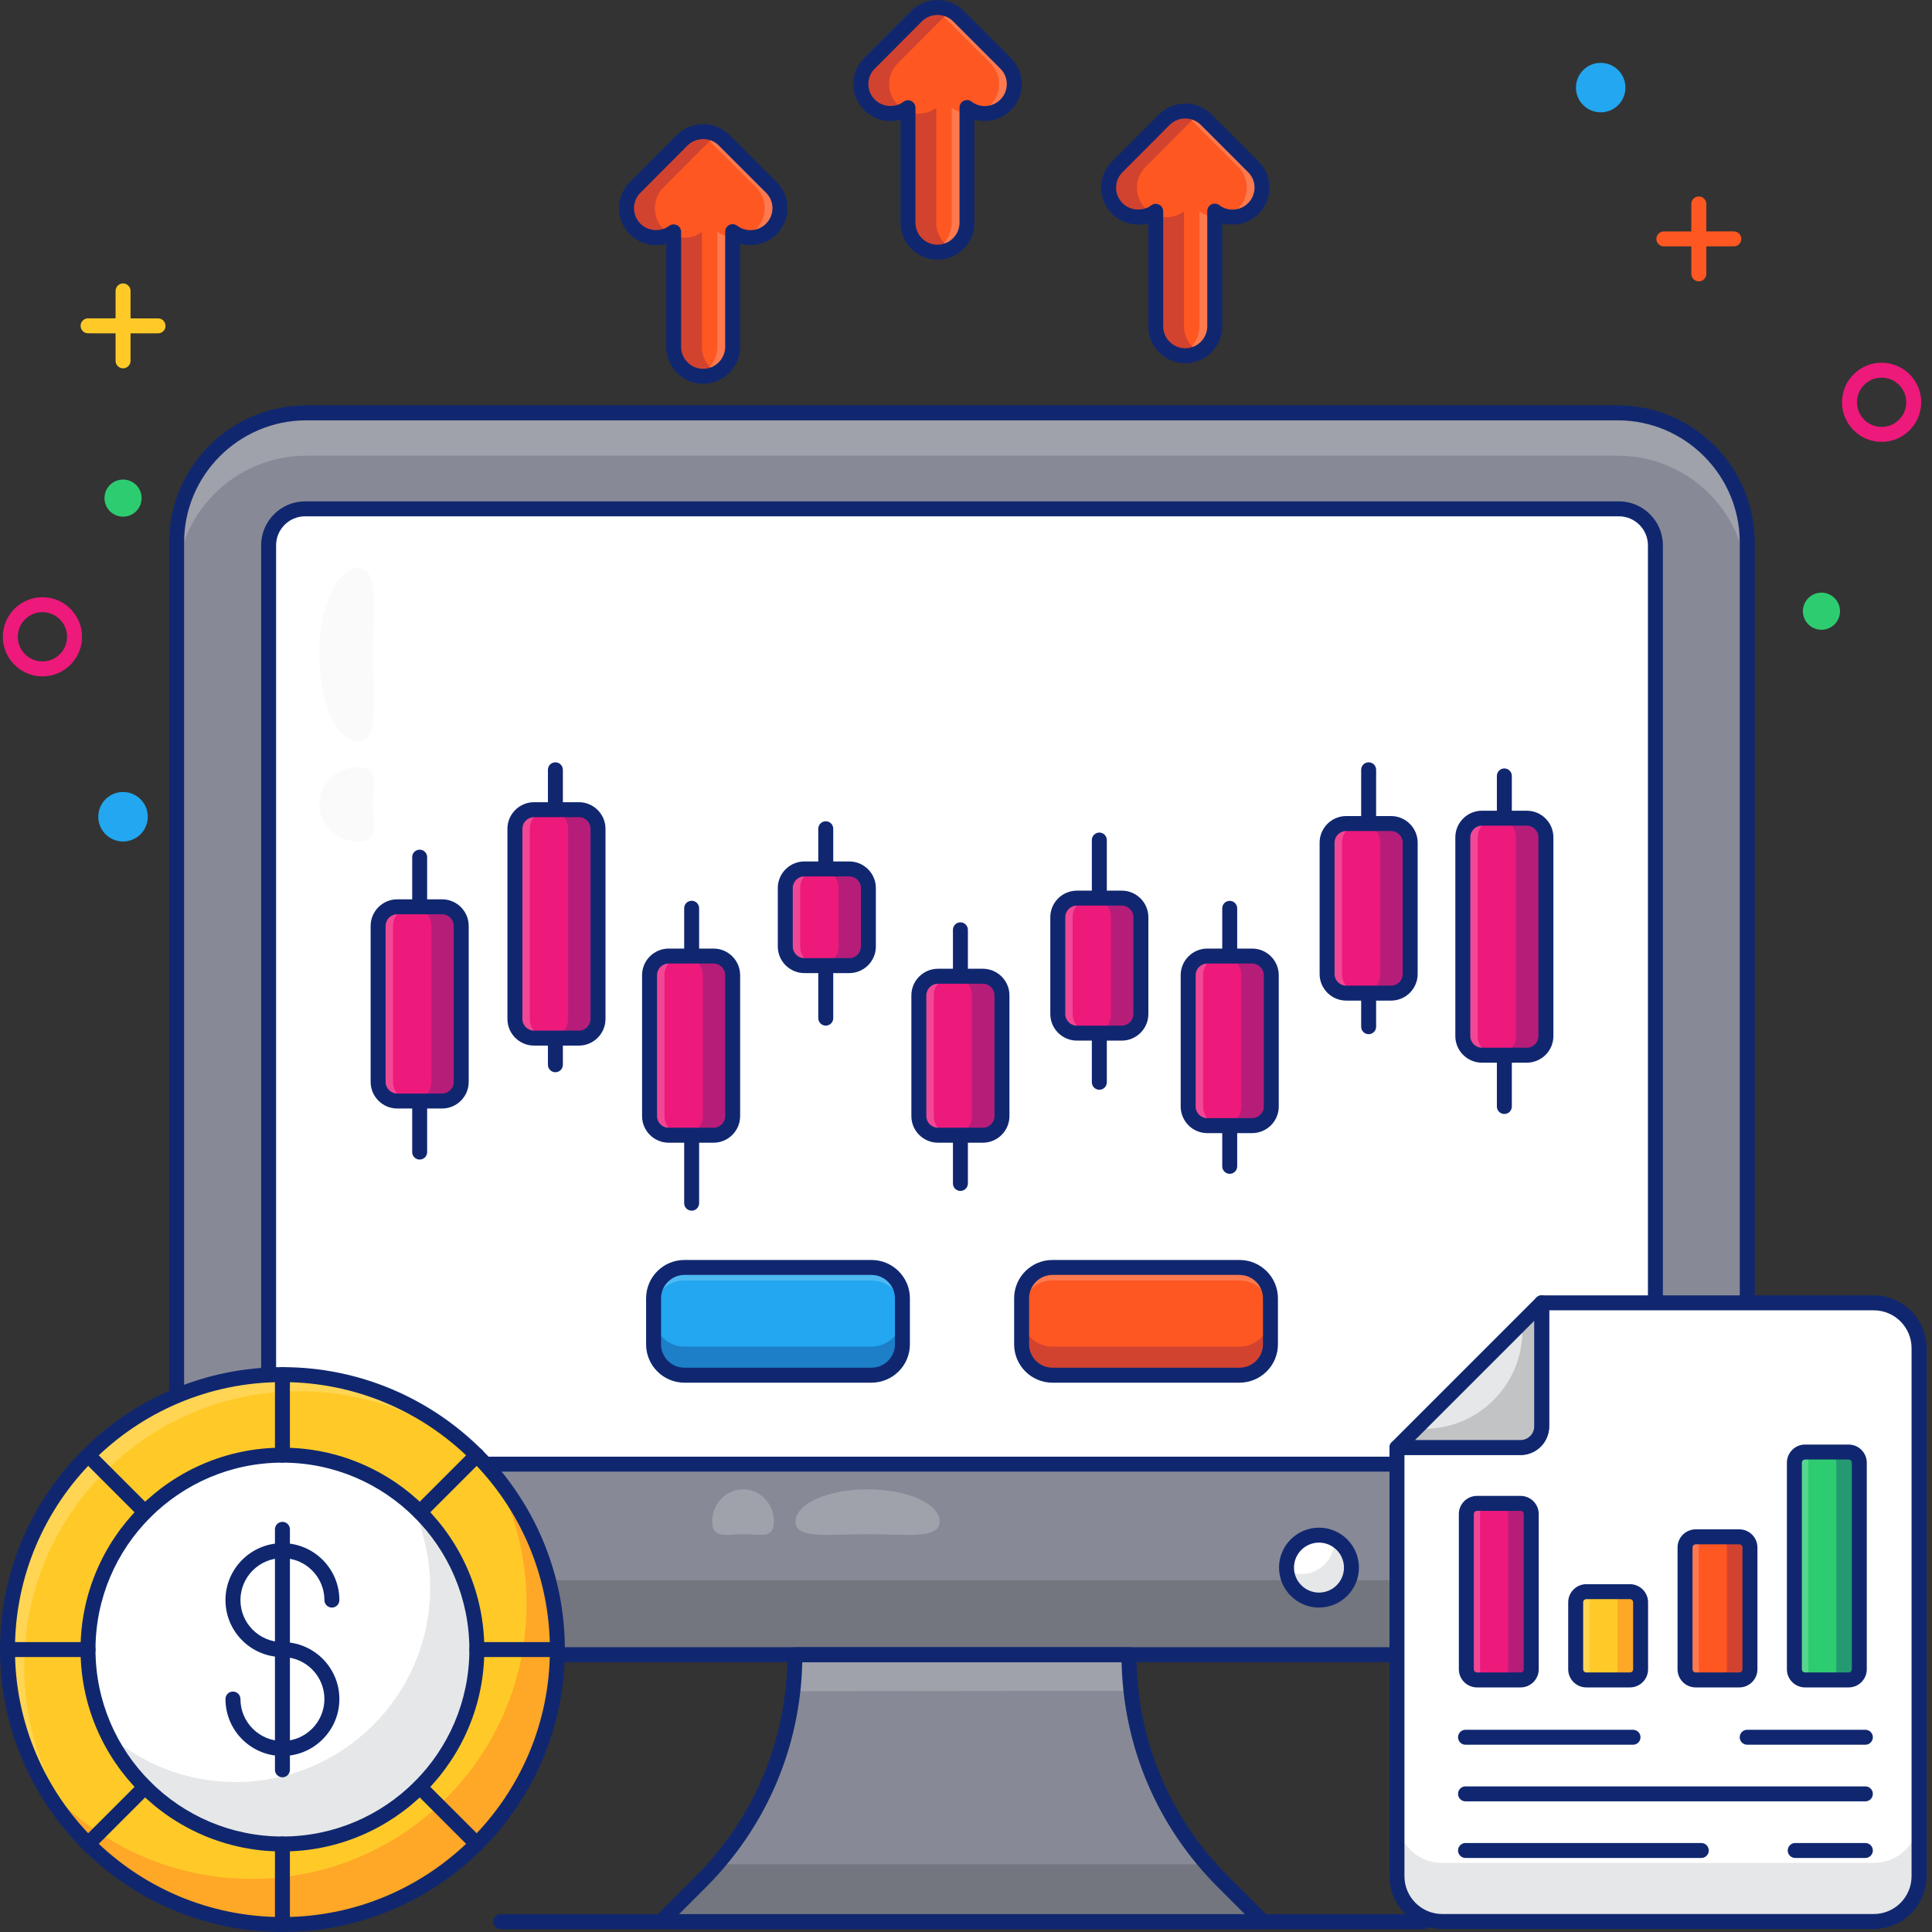 <svg width="210" height="210" viewBox="0 0 210 210" fill="none" xmlns="http://www.w3.org/2000/svg">
<rect x="0" y="0" width="210" height="210" fill="#333333" stroke="none"/>
<g clip-path="url(#clip0_30_491)">
<path d="M121.45 22.668C122.071 23.288 122.884 23.609 123.718 23.609C124.381 23.609 125.066 23.395 125.622 22.966V35.459C125.622 37.235 127.055 38.668 128.831 38.668C130.606 38.668 132.039 37.235 132.039 35.459V22.945C133.28 23.908 135.076 23.801 136.232 22.667C137.493 21.406 137.493 19.373 136.232 18.132L131.099 12.999C129.858 11.758 127.825 11.758 126.564 12.999L121.451 18.132C120.189 19.373 120.189 21.406 121.45 22.668Z" fill="#FE5722"/>
<g opacity="0.2">
<path d="M127.998 12.18C128.529 12.313 129.021 12.592 129.432 13.004L134.571 18.129C135.833 19.378 135.833 21.409 134.571 22.671C134.159 23.069 133.668 23.348 133.15 23.481C134.213 23.772 135.395 23.494 136.231 22.671C137.492 21.409 137.492 19.378 136.231 18.129L131.092 13.004C130.268 12.167 129.073 11.888 127.998 12.18Z" fill="white"/>
<path d="M127.998 38.552C128.264 38.631 128.543 38.671 128.835 38.671C130.601 38.671 132.034 37.237 132.034 35.458V23.573C131.45 23.534 130.866 23.334 130.374 22.95V35.458C130.374 36.958 129.365 38.206 127.998 38.552Z" fill="white"/>
</g>
<path d="M126.794 23.612C126.387 23.612 126.003 23.549 125.618 23.398V35.463C125.618 37.239 127.051 38.672 128.826 38.672C129.382 38.672 129.917 38.522 130.366 38.243C129.361 37.73 128.698 36.682 128.698 35.463V22.971C128.142 23.398 127.457 23.612 126.794 23.612Z" fill="#D1432F"/>
<path d="M121.446 22.671C122.066 23.291 122.879 23.612 123.714 23.612C124.248 23.612 124.783 23.484 125.253 23.206C124.997 23.077 124.74 22.885 124.526 22.671C123.264 21.41 123.264 19.377 124.526 18.136L129.639 13.003C129.852 12.789 130.109 12.617 130.366 12.49C129.147 11.805 127.607 11.976 126.559 13.003L121.446 18.136C120.185 19.377 120.185 21.409 121.446 22.671Z" fill="#D1432F"/>
<path d="M128.83 39.481C126.613 39.481 124.809 37.676 124.809 35.459V24.268C123.435 24.66 121.898 24.265 120.875 23.242C120.107 22.474 119.686 21.456 119.69 20.375C119.695 19.304 120.118 18.302 120.88 17.552L125.987 12.425C127.57 10.866 130.118 10.87 131.673 12.424L136.806 17.558C137.563 18.302 137.986 19.305 137.991 20.375C137.996 21.456 137.575 22.475 136.806 23.243C135.734 24.294 134.205 24.644 132.852 24.254V35.459C132.852 37.676 131.048 39.481 128.83 39.481ZM125.622 22.153C125.744 22.153 125.867 22.18 125.981 22.237C126.259 22.374 126.435 22.657 126.435 22.967V35.459C126.435 36.78 127.509 37.855 128.83 37.855C130.15 37.855 131.225 36.78 131.225 35.459V22.945C131.225 22.634 131.402 22.351 131.68 22.215C131.96 22.079 132.291 22.112 132.537 22.303C133.46 23.02 134.803 22.927 135.661 22.087C136.114 21.634 136.366 21.026 136.363 20.382C136.361 19.749 136.111 19.156 135.66 18.713L130.523 13.574C129.596 12.648 128.076 12.65 127.133 13.579L122.027 18.706C121.569 19.156 121.32 19.749 121.317 20.382C121.314 21.026 121.566 21.633 122.025 22.093C122.842 22.909 124.233 23.008 125.127 22.322C125.271 22.21 125.445 22.153 125.622 22.153Z" fill="#102770"/>
<path d="M94.521 11.411C95.141 12.031 95.954 12.352 96.788 12.352C97.451 12.352 98.136 12.138 98.692 11.71V24.202C98.692 25.978 100.125 27.411 101.901 27.411C103.676 27.411 105.11 25.978 105.11 24.202V11.689C106.35 12.652 108.147 12.544 109.302 11.411C110.564 10.149 110.564 8.117 109.302 6.876L104.169 1.742C102.928 0.501 100.895 0.501 99.634 1.742L94.521 6.875C93.259 8.116 93.259 10.149 94.521 11.411Z" fill="#FE5722"/>
<g opacity="0.2">
<path d="M101.069 0.924C101.6 1.056 102.092 1.335 102.503 1.747L107.642 6.872C108.903 8.121 108.903 10.152 107.642 11.414C107.23 11.812 106.739 12.091 106.221 12.224C107.283 12.515 108.466 12.237 109.302 11.414C110.563 10.152 110.563 8.121 109.302 6.872L104.162 1.747C103.339 0.91 102.144 0.632 101.069 0.924Z" fill="white"/>
<path d="M101.069 27.295C101.335 27.374 101.613 27.414 101.905 27.414C103.671 27.414 105.105 25.98 105.105 24.201V12.316C104.521 12.277 103.937 12.078 103.445 11.693V24.201C103.445 25.701 102.436 26.949 101.069 27.295Z" fill="white"/>
</g>
<path d="M99.865 12.355C99.458 12.355 99.073 12.292 98.689 12.141V24.206C98.689 25.981 100.121 27.414 101.897 27.414C102.453 27.414 102.988 27.265 103.437 26.986C102.432 26.473 101.769 25.425 101.769 24.206V11.714C101.212 12.141 100.528 12.355 99.865 12.355Z" fill="#D1432F"/>
<path d="M94.517 11.414C95.137 12.034 95.95 12.355 96.784 12.355C97.319 12.355 97.854 12.227 98.324 11.949C98.068 11.821 97.811 11.628 97.597 11.414C96.335 10.153 96.335 8.12 97.597 6.879L102.71 1.745C102.924 1.532 103.18 1.36 103.437 1.233C102.218 0.547 100.678 0.719 99.63 1.745L94.517 6.879C93.255 8.12 93.255 10.152 94.517 11.414Z" fill="#D1432F"/>
<path d="M101.901 28.223C99.684 28.223 97.879 26.419 97.879 24.202V13.012C96.507 13.404 94.969 13.009 93.946 11.986C93.177 11.217 92.757 10.199 92.761 9.119C92.766 8.048 93.189 7.046 93.951 6.296L99.057 1.169C100.642 -0.391 103.189 -0.387 104.743 1.168L109.877 6.301C110.634 7.046 111.057 8.048 111.062 9.119C111.065 10.2 110.645 11.218 109.877 11.986C108.805 13.037 107.279 13.386 105.922 12.998V24.202C105.923 26.42 104.118 28.223 101.901 28.223ZM98.693 10.896C98.815 10.896 98.938 10.923 99.052 10.98C99.33 11.117 99.506 11.399 99.506 11.71V24.203C99.506 25.523 100.581 26.598 101.901 26.598C103.222 26.598 104.296 25.523 104.296 24.203V11.689C104.296 11.378 104.473 11.095 104.752 10.959C105.031 10.822 105.362 10.856 105.608 11.046C106.531 11.763 107.874 11.672 108.732 10.831C109.186 10.377 109.437 9.769 109.435 9.126C109.432 8.493 109.182 7.899 108.731 7.456L103.594 2.317C102.667 1.391 101.147 1.393 100.205 2.322L95.098 7.449C94.641 7.898 94.391 8.492 94.388 9.125C94.386 9.769 94.638 10.376 95.097 10.835C95.913 11.652 97.306 11.752 98.197 11.065C98.342 10.953 98.517 10.896 98.693 10.896Z" fill="#102770"/>
<path d="M69.049 24.901C69.669 25.521 70.483 25.842 71.317 25.842C71.98 25.842 72.665 25.628 73.221 25.199V37.692C73.221 39.468 74.654 40.901 76.429 40.901C78.205 40.901 79.638 39.468 79.638 37.692V25.178C80.879 26.142 82.675 26.034 83.831 24.901C85.092 23.639 85.092 21.607 83.831 20.366L78.697 15.232C77.456 13.991 75.423 13.991 74.162 15.232L69.049 20.366C67.788 21.607 67.788 23.639 69.049 24.901Z" fill="#FE5722"/>
<g opacity="0.2">
<path d="M75.597 14.413C76.128 14.546 76.62 14.825 77.031 15.237L82.17 20.362C83.432 21.61 83.432 23.642 82.17 24.904C81.758 25.302 81.267 25.581 80.749 25.714C81.812 26.005 82.994 25.727 83.83 24.904C85.092 23.642 85.092 21.61 83.83 20.362L78.691 15.237C77.868 14.401 76.673 14.122 75.597 14.413Z" fill="white"/>
<path d="M75.597 40.785C75.863 40.864 76.142 40.904 76.434 40.904C78.2 40.904 79.634 39.47 79.634 37.691V25.806C79.049 25.767 78.465 25.568 77.974 25.183V37.691C77.974 39.191 76.965 40.44 75.597 40.785Z" fill="white"/>
</g>
<path d="M74.393 25.845C73.987 25.845 73.602 25.782 73.217 25.631V37.695C73.217 39.471 74.65 40.904 76.425 40.904C76.981 40.904 77.516 40.755 77.965 40.476C76.96 39.963 76.297 38.914 76.297 37.695V25.204C75.741 25.631 75.056 25.845 74.393 25.845Z" fill="#D1432F"/>
<path d="M69.046 24.904C69.666 25.524 70.479 25.845 71.313 25.845C71.848 25.845 72.383 25.717 72.853 25.439C72.597 25.31 72.34 25.118 72.126 24.904C70.864 23.642 70.864 21.61 72.126 20.369L77.239 15.236C77.452 15.022 77.709 14.85 77.966 14.723C76.747 14.038 75.207 14.209 74.159 15.236L69.046 20.369C67.784 21.61 67.784 23.642 69.046 24.904Z" fill="#D1432F"/>
<path d="M76.43 41.714C74.212 41.714 72.408 39.91 72.408 37.692V26.501C71.035 26.895 69.497 26.498 68.474 25.475C67.706 24.707 67.286 23.689 67.29 22.609C67.294 21.538 67.717 20.535 68.479 19.786L73.586 14.658C75.171 13.101 77.718 13.103 79.272 14.657L84.406 19.791C85.163 20.536 85.585 21.538 85.59 22.609C85.595 23.689 85.174 24.708 84.406 25.476C83.333 26.527 81.805 26.877 80.451 26.488V37.693C80.451 39.91 78.647 41.714 76.43 41.714ZM73.221 24.386C73.343 24.386 73.466 24.414 73.58 24.47C73.858 24.607 74.034 24.89 74.034 25.199V37.692C74.034 39.013 75.108 40.087 76.429 40.087C77.749 40.087 78.824 39.013 78.824 37.692V25.178C78.824 24.868 79.001 24.585 79.28 24.448C79.559 24.311 79.89 24.346 80.136 24.536C81.059 25.253 82.404 25.16 83.261 24.32C83.715 23.867 83.965 23.259 83.963 22.616C83.961 21.983 83.711 21.389 83.26 20.946L78.121 15.808C77.198 14.884 75.676 14.884 74.732 15.812L69.626 20.94C69.168 21.39 68.919 21.983 68.915 22.616C68.913 23.26 69.165 23.867 69.624 24.326C70.441 25.143 71.833 25.243 72.724 24.556C72.87 24.443 73.045 24.386 73.221 24.386Z" fill="#102770"/>
<path d="M189.917 58.963V165.769C189.917 173.549 183.61 179.856 175.829 179.856H33.304C25.504 179.856 19.197 173.55 19.197 165.769V58.963C19.197 51.182 25.504 44.875 33.304 44.875H175.83C183.61 44.875 189.917 51.182 189.917 58.963Z" fill="#878A96"/>
<g opacity="0.2">
<path d="M189.917 58.963V63.639C189.917 55.839 183.61 49.532 175.829 49.532H33.304C25.504 49.532 19.197 55.839 19.197 63.639V58.963C19.197 51.182 25.504 44.875 33.304 44.875H175.83C183.61 44.875 189.917 51.182 189.917 58.963Z" fill="white"/>
</g>
<path d="M189.917 157.674V165.769C189.917 173.55 183.61 179.857 175.829 179.857H33.304C25.504 179.857 19.197 173.55 19.197 165.769V157.674C19.197 165.454 25.504 171.762 33.304 171.762H175.83C183.61 171.761 189.917 165.454 189.917 157.674Z" fill="#73757F"/>
<path d="M179.936 59.277V155.179C179.936 157.38 178.168 159.148 175.967 159.148H33.166C30.966 159.148 29.197 157.38 29.197 155.179V59.277C29.197 57.077 30.966 55.308 33.166 55.308H175.967C178.168 55.308 179.936 57.076 179.936 59.277Z" fill="white"/>
<path d="M71.843 208.875L76.174 204.545C82.72 197.998 86.399 189.118 86.399 179.86H122.716C122.716 189.118 126.393 197.998 132.941 204.545L137.271 208.875H71.843Z" fill="#878A96"/>
<g opacity="0.2">
<path d="M122.722 179.856C122.722 181.173 122.8 182.489 122.958 183.786L86.157 183.825C86.314 182.509 86.393 181.193 86.393 179.856H122.722Z" fill="white"/>
</g>
<path d="M137.261 208.876H71.834L76.176 204.553C76.785 203.944 77.374 203.297 77.924 202.648H131.19C131.74 203.297 132.33 203.944 132.938 204.553L137.261 208.876Z" fill="#73757F"/>
<path d="M175.83 180.669H33.304C25.077 180.669 18.384 173.985 18.384 165.769V58.963C18.384 50.746 25.077 44.062 33.304 44.062H175.83C184.046 44.062 190.731 50.746 190.731 58.963V165.769C190.731 173.985 184.046 180.669 175.83 180.669ZM33.304 45.688C25.974 45.688 20.011 51.644 20.011 58.963V165.769C20.011 173.088 25.974 179.043 33.304 179.043H175.83C183.15 179.043 189.105 173.088 189.105 165.769V58.963C189.105 51.644 183.15 45.688 175.83 45.688H33.304Z" fill="#102770"/>
<path d="M175.967 159.961H33.166C30.529 159.961 28.384 157.816 28.384 155.178V59.277C28.384 56.64 30.529 54.495 33.166 54.495H175.967C178.605 54.495 180.75 56.64 180.75 59.277V155.178C180.75 157.816 178.605 159.961 175.967 159.961ZM33.166 56.121C31.426 56.121 30.011 57.537 30.011 59.277V155.178C30.011 156.918 31.426 158.334 33.166 158.334H175.967C177.707 158.334 179.123 156.918 179.123 155.178V59.277C179.123 57.537 177.707 56.121 175.967 56.121H33.166Z" fill="#102770"/>
<path d="M137.271 209.688H71.844C71.515 209.688 71.218 209.49 71.092 209.186C70.966 208.882 71.036 208.532 71.269 208.3L75.599 203.969C82.039 197.529 85.586 188.966 85.586 179.859C85.586 179.41 85.95 179.046 86.399 179.046L122.716 179.046C122.932 179.046 123.138 179.132 123.291 179.284C123.443 179.436 123.529 179.643 123.529 179.859C123.529 188.966 127.076 197.529 133.516 203.969L137.846 208.3C138.079 208.532 138.149 208.882 138.022 209.186C137.897 209.49 137.6 209.688 137.271 209.688ZM73.807 208.062H135.308L132.366 205.12C125.811 198.564 122.116 189.911 121.911 180.673L87.203 180.673C86.998 189.91 83.304 198.564 76.749 205.12L73.807 208.062Z" fill="#102770"/>
<path d="M154.685 209.687H54.422C53.973 209.687 53.609 209.322 53.609 208.873C53.609 208.425 53.973 208.06 54.422 208.06H154.685C155.135 208.06 155.498 208.425 155.498 208.873C155.498 209.322 155.135 209.687 154.685 209.687Z" fill="#102770"/>
<path d="M170.272 173.921C172.221 173.921 173.802 172.341 173.802 170.392C173.802 168.443 172.221 166.862 170.272 166.862C168.323 166.862 166.743 168.443 166.743 170.392C166.743 172.341 168.323 173.921 170.272 173.921Z" fill="white"/>
<path d="M156.82 173.921C158.769 173.921 160.349 172.341 160.349 170.392C160.349 168.443 158.769 166.862 156.82 166.862C154.871 166.862 153.291 168.443 153.291 170.392C153.291 172.341 154.871 173.921 156.82 173.921Z" fill="white"/>
<path d="M143.368 173.921C145.317 173.921 146.897 172.341 146.897 170.392C146.897 168.443 145.317 166.862 143.368 166.862C141.419 166.862 139.838 168.443 139.838 170.392C139.838 172.341 141.419 173.921 143.368 173.921Z" fill="white"/>
<path d="M173.794 170.388C173.794 172.336 172.219 173.91 170.272 173.91C168.433 173.91 166.902 172.489 166.771 170.673C167.253 170.935 167.8 171.088 168.39 171.088C170.338 171.088 171.913 169.514 171.913 167.566C171.913 167.457 171.913 167.37 171.891 167.282C173.028 167.85 173.794 169.031 173.794 170.388Z" fill="#E6E7E8"/>
<path d="M160.339 170.388C160.339 172.336 158.764 173.91 156.817 173.91C154.978 173.91 153.447 172.489 153.316 170.673C153.797 170.935 154.344 171.088 154.935 171.088C156.882 171.088 158.458 169.514 158.458 167.566C158.458 167.457 158.457 167.37 158.436 167.282C159.573 167.85 160.339 169.031 160.339 170.388Z" fill="#E6E7E8"/>
<path d="M146.906 170.388C146.906 172.336 145.309 173.91 143.361 173.91C141.524 173.91 139.992 172.489 139.861 170.673C140.342 170.935 140.889 171.088 141.48 171.088C143.427 171.088 145.002 169.514 145.002 167.566C145.002 167.457 145.002 167.37 144.98 167.282C146.118 167.85 146.906 169.031 146.906 170.388Z" fill="#E6E7E8"/>
<path d="M170.272 174.734C167.878 174.734 165.93 172.786 165.93 170.391C165.93 167.997 167.878 166.049 170.272 166.049C172.667 166.049 174.615 167.997 174.615 170.391C174.615 172.786 172.667 174.734 170.272 174.734ZM170.272 167.675C168.774 167.675 167.556 168.894 167.556 170.391C167.556 171.889 168.774 173.108 170.272 173.108C171.77 173.108 172.988 171.889 172.988 170.391C172.989 168.894 171.77 167.675 170.272 167.675Z" fill="#102770"/>
<path d="M156.82 174.734C154.426 174.734 152.478 172.786 152.478 170.391C152.478 167.997 154.426 166.049 156.82 166.049C159.215 166.049 161.163 167.997 161.163 170.391C161.163 172.786 159.215 174.734 156.82 174.734ZM156.82 167.675C155.322 167.675 154.104 168.894 154.104 170.391C154.104 171.889 155.323 173.108 156.82 173.108C158.318 173.108 159.536 171.889 159.536 170.391C159.536 168.894 158.318 167.675 156.82 167.675Z" fill="#102770"/>
<path d="M143.368 174.734C140.974 174.734 139.025 172.786 139.025 170.391C139.025 167.997 140.974 166.049 143.368 166.049C145.762 166.049 147.711 167.997 147.711 170.391C147.711 172.786 145.762 174.734 143.368 174.734ZM143.368 167.675C141.87 167.675 140.652 168.894 140.652 170.391C140.652 171.889 141.87 173.108 143.368 173.108C144.866 173.108 146.084 171.889 146.084 170.391C146.084 168.894 144.866 167.675 143.368 167.675Z" fill="#102770"/>
<g opacity="0.2">
<path d="M40.565 71.161C40.565 76.361 41.237 80.576 38.912 80.576C36.587 80.576 34.702 76.361 34.702 71.161C34.702 65.96 36.587 61.745 38.912 61.745C41.237 61.745 40.565 65.96 40.565 71.161Z" fill="#E6E7E8"/>
</g>
<g opacity="0.2">
<path d="M40.565 87.429C40.565 89.656 41.237 91.462 38.912 91.462C36.587 91.462 34.702 89.656 34.702 87.429C34.702 85.201 36.587 83.396 38.912 83.396C41.237 83.396 40.565 85.202 40.565 87.429Z" fill="#E6E7E8"/>
</g>
<path d="M208.592 146.533V203.938C208.592 206.656 206.389 208.859 203.671 208.859H156.766C154.048 208.859 151.845 206.656 151.845 203.938V157.338H165.278C166.545 157.338 167.572 156.311 167.572 155.044V141.611H203.671C206.389 141.612 208.592 143.815 208.592 146.533Z" fill="white"/>
<path d="M208.593 197.561V203.937C208.593 206.654 206.381 208.866 203.665 208.866H156.758C154.042 208.866 151.846 206.654 151.846 203.937V197.561C151.846 200.294 154.042 202.49 156.758 202.49H203.665C206.381 202.489 208.593 200.294 208.593 197.561Z" fill="#E6E7E8"/>
<path d="M166.44 164.57V181.442C166.44 182.083 165.921 182.601 165.281 182.601H160.543C159.903 182.601 159.384 182.082 159.384 181.442V164.57C159.384 163.929 159.903 163.411 160.543 163.411H165.281C165.922 163.411 166.44 163.93 166.44 164.57Z" fill="#ED197B"/>
<path d="M178.326 174.165V181.442C178.326 182.083 177.807 182.601 177.167 182.601H172.429C171.789 182.601 171.27 182.082 171.27 181.442V174.165C171.27 173.525 171.789 173.006 172.429 173.006H177.167C177.807 173.006 178.326 173.525 178.326 174.165Z" fill="#FFCA28"/>
<path d="M190.212 168.206V181.442C190.212 182.083 189.693 182.601 189.053 182.601H184.315C183.674 182.601 183.156 182.082 183.156 181.442V168.206C183.156 167.566 183.675 167.047 184.315 167.047H189.053C189.693 167.047 190.212 167.566 190.212 168.206Z" fill="#FE5722"/>
<path d="M202.104 158.982V181.443C202.104 182.077 201.583 182.598 200.933 182.598H196.199C195.566 182.598 195.045 182.077 195.045 181.443V158.982C195.045 158.348 195.566 157.827 196.199 157.827H200.933C201.583 157.827 202.104 158.348 202.104 158.982Z" fill="#2ECC71"/>
<g opacity="0.2">
<path d="M162.028 182.598H160.549C159.898 182.598 159.377 182.077 159.377 181.444V164.577C159.377 163.926 159.898 163.406 160.549 163.406H162.028C161.394 163.406 160.874 163.926 160.874 164.577V181.444C160.873 182.077 161.394 182.598 162.028 182.598Z" fill="white"/>
<path d="M173.917 182.598H172.421C171.787 182.598 171.266 182.077 171.266 181.444V174.173C171.266 173.523 171.787 173.001 172.421 173.001H173.917C173.284 173.001 172.763 173.523 172.763 174.173V181.443C172.763 182.077 173.284 182.598 173.917 182.598Z" fill="white"/>
<path d="M185.807 182.598H184.31C183.676 182.598 183.156 182.077 183.156 181.444V168.205C183.156 167.57 183.676 167.05 184.31 167.05H185.807C185.173 167.05 184.652 167.57 184.652 168.205V181.444C184.652 182.077 185.173 182.598 185.807 182.598Z" fill="white"/>
<path d="M197.696 182.598H196.199C195.566 182.598 195.045 182.077 195.045 181.444V158.983C195.045 158.348 195.566 157.827 196.199 157.827H197.696C197.062 157.827 196.541 158.348 196.541 158.983V181.444C196.541 182.077 197.062 182.598 197.696 182.598Z" fill="white"/>
</g>
<path d="M166.436 164.577V181.443C166.436 182.077 165.915 182.598 165.281 182.598H162.776C163.41 182.598 163.931 182.077 163.931 181.443V164.577C163.931 163.926 163.41 163.405 162.776 163.405H165.281C165.916 163.406 166.436 163.926 166.436 164.577Z" fill="#B61D79"/>
<path d="M178.325 174.173V181.443C178.325 182.077 177.805 182.598 177.171 182.598H174.666C175.3 182.598 175.821 182.077 175.821 181.443V174.173C175.821 173.523 175.3 173.001 174.666 173.001H177.171C177.805 173.001 178.325 173.523 178.325 174.173Z" fill="#FFA726"/>
<path d="M190.214 168.204V181.443C190.214 182.077 189.693 182.598 189.06 182.598H186.539C187.189 182.598 187.71 182.077 187.71 181.443V168.204C187.71 167.57 187.189 167.05 186.539 167.05H189.06C189.693 167.05 190.214 167.57 190.214 168.204Z" fill="#D1432F"/>
<path d="M202.104 158.982V181.443C202.104 182.077 201.583 182.598 200.933 182.598H198.428C199.078 182.598 199.599 182.077 199.599 181.443V158.982C199.599 158.348 199.078 157.827 198.428 157.827H200.933C201.583 157.827 202.104 158.348 202.104 158.982Z" fill="#259A71"/>
<path d="M203.671 209.672H156.766C153.604 209.672 151.032 207.1 151.032 203.938V157.338C151.032 156.889 151.396 156.525 151.845 156.525H165.278C166.095 156.525 166.759 155.861 166.759 155.044V141.612C166.759 141.162 167.123 140.799 167.572 140.799H203.671C206.833 140.799 209.405 143.371 209.405 146.533V203.938C209.405 207.1 206.833 209.672 203.671 209.672ZM152.658 158.151V203.938C152.658 206.203 154.501 208.045 156.766 208.045H203.671C205.936 208.045 207.778 206.203 207.778 203.938V146.533C207.778 144.267 205.936 142.425 203.671 142.425H168.386V155.045C168.386 156.758 166.992 158.152 165.278 158.152H152.658V158.151Z" fill="#102770"/>
<path d="M151.845 157.338H165.278C166.545 157.338 167.572 156.311 167.572 155.044V141.611L151.845 157.338Z" fill="#E6E7E8"/>
<path d="M167.575 141.612V155.046C167.575 156.313 166.548 157.339 165.281 157.339H151.847L153.88 155.306H154.794C160.694 155.306 165.477 150.523 165.477 144.623V143.71L167.575 141.612Z" fill="#C2C3C4"/>
<path d="M165.278 158.151H151.845C151.516 158.151 151.219 157.953 151.093 157.649C150.967 157.345 151.037 156.996 151.27 156.763L166.997 141.036C167.23 140.804 167.579 140.735 167.884 140.86C168.188 140.986 168.386 141.283 168.386 141.611V155.044C168.385 156.758 166.992 158.151 165.278 158.151ZM153.808 156.525H165.278C166.094 156.525 166.759 155.861 166.759 155.044V143.575L153.808 156.525Z" fill="#102770"/>
<path d="M165.281 183.415H160.543C159.455 183.415 158.57 182.53 158.57 181.442V164.569C158.57 163.482 159.455 162.597 160.543 162.597H165.281C166.368 162.597 167.253 163.482 167.253 164.569V181.442C167.253 182.531 166.368 183.415 165.281 183.415ZM160.543 164.224C160.352 164.224 160.197 164.379 160.197 164.57V181.443C160.197 181.633 160.352 181.789 160.543 181.789H165.281C165.472 181.789 165.626 181.633 165.626 181.443V164.57C165.626 164.379 165.472 164.224 165.281 164.224H160.543Z" fill="#102770"/>
<path d="M177.167 183.415H172.429C171.341 183.415 170.457 182.53 170.457 181.443V174.165C170.457 173.078 171.341 172.193 172.429 172.193H177.167C178.255 172.193 179.139 173.078 179.139 174.165V181.443C179.139 182.531 178.254 183.415 177.167 183.415ZM172.429 173.82C172.238 173.82 172.083 173.975 172.083 174.166V181.443C172.083 181.634 172.238 181.789 172.429 181.789H177.167C177.357 181.789 177.513 181.634 177.513 181.443V174.166C177.513 173.975 177.357 173.82 177.167 173.82H172.429Z" fill="#102770"/>
<path d="M189.053 183.415H184.314C183.227 183.415 182.342 182.53 182.342 181.443V168.206C182.342 167.118 183.227 166.233 184.314 166.233H189.053C190.14 166.233 191.025 167.118 191.025 168.206V181.443C191.025 182.531 190.14 183.415 189.053 183.415ZM184.314 167.86C184.123 167.86 183.969 168.016 183.969 168.206V181.443C183.969 181.633 184.123 181.789 184.314 181.789H189.053C189.243 181.789 189.398 181.633 189.398 181.443V168.206C189.398 168.016 189.243 167.86 189.053 167.86H184.314Z" fill="#102770"/>
<path d="M200.938 183.415H196.2C195.112 183.415 194.228 182.53 194.228 181.443V158.99C194.228 157.902 195.112 157.017 196.2 157.017H200.938C202.026 157.017 202.911 157.902 202.911 158.99V181.443C202.911 182.531 202.026 183.415 200.938 183.415ZM196.2 158.644C196.01 158.644 195.854 158.799 195.854 158.99V181.443C195.854 181.633 196.01 181.789 196.2 181.789H200.938C201.129 181.789 201.285 181.633 201.285 181.443V158.99C201.285 158.799 201.129 158.644 200.938 158.644H196.2Z" fill="#102770"/>
<path d="M202.757 189.645H189.912C189.462 189.645 189.099 189.281 189.099 188.832C189.099 188.383 189.462 188.019 189.912 188.019H202.757C203.207 188.019 203.571 188.383 203.571 188.832C203.571 189.281 203.207 189.645 202.757 189.645Z" fill="#102770"/>
<path d="M177.504 189.645H159.296C158.846 189.645 158.482 189.281 158.482 188.832C158.482 188.383 158.846 188.019 159.296 188.019H177.504C177.953 188.019 178.317 188.383 178.317 188.832C178.317 189.281 177.953 189.645 177.504 189.645Z" fill="#102770"/>
<path d="M202.757 195.799H159.295C158.846 195.799 158.482 195.434 158.482 194.986C158.482 194.537 158.846 194.172 159.295 194.172H202.757C203.207 194.172 203.57 194.537 203.57 194.986C203.57 195.434 203.207 195.799 202.757 195.799Z" fill="#102770"/>
<path d="M202.757 201.953H195.132C194.683 201.953 194.319 201.589 194.319 201.14C194.319 200.691 194.683 200.327 195.132 200.327H202.757C203.207 200.327 203.571 200.691 203.571 201.14C203.571 201.589 203.207 201.953 202.757 201.953Z" fill="#102770"/>
<path d="M184.924 201.953H159.295C158.846 201.953 158.482 201.589 158.482 201.14C158.482 200.691 158.846 200.327 159.295 200.327H184.924C185.374 200.327 185.737 200.691 185.737 201.14C185.737 201.589 185.374 201.953 184.924 201.953Z" fill="#102770"/>
<path d="M45.616 126.04C45.167 126.04 44.803 125.676 44.803 125.227V93.168C44.803 92.719 45.167 92.355 45.616 92.355C46.066 92.355 46.429 92.719 46.429 93.168V125.227C46.429 125.677 46.066 126.04 45.616 126.04Z" fill="#102770"/>
<path d="M60.369 116.547C59.919 116.547 59.556 116.182 59.556 115.733V83.674C59.556 83.224 59.919 82.861 60.369 82.861C60.818 82.861 61.182 83.225 61.182 83.674V115.733C61.182 116.182 60.819 116.547 60.369 116.547Z" fill="#102770"/>
<path d="M75.179 131.595C74.73 131.595 74.366 131.231 74.366 130.782V98.723C74.366 98.273 74.73 97.909 75.179 97.909C75.628 97.909 75.992 98.274 75.992 98.723V130.782C75.992 131.232 75.628 131.595 75.179 131.595Z" fill="#102770"/>
<path d="M89.757 111.482C89.307 111.482 88.943 111.118 88.943 110.669V90.081C88.943 89.632 89.307 89.268 89.757 89.268C90.206 89.268 90.57 89.632 90.57 90.081V110.669C90.57 111.118 90.206 111.482 89.757 111.482Z" fill="#102770"/>
<path d="M104.393 129.448C103.943 129.448 103.58 129.083 103.58 128.635V101.067C103.58 100.617 103.943 100.253 104.393 100.253C104.842 100.253 105.206 100.618 105.206 101.067V128.635C105.206 129.084 104.843 129.448 104.393 129.448Z" fill="#102770"/>
<path d="M119.493 118.452C119.044 118.452 118.68 118.087 118.68 117.639V91.309C118.68 90.86 119.044 90.496 119.493 90.496C119.942 90.496 120.306 90.861 120.306 91.309V117.639C120.306 118.087 119.943 118.452 119.493 118.452Z" fill="#102770"/>
<path d="M133.665 127.59C133.216 127.59 132.852 127.225 132.852 126.777V98.732C132.852 98.282 133.216 97.919 133.665 97.919C134.114 97.919 134.478 98.283 134.478 98.732V126.777C134.478 127.226 134.114 127.59 133.665 127.59Z" fill="#102770"/>
<path d="M148.765 112.412C148.315 112.412 147.952 112.047 147.952 111.598V83.673C147.952 83.224 148.315 82.86 148.765 82.86C149.214 82.86 149.578 83.224 149.578 83.673V111.598C149.578 112.048 149.215 112.412 148.765 112.412Z" fill="#102770"/>
<path d="M163.517 121.085C163.068 121.085 162.704 120.72 162.704 120.271V84.34C162.704 83.89 163.068 83.526 163.517 83.526C163.967 83.526 164.33 83.891 164.33 84.34V120.271C164.33 120.721 163.967 121.085 163.517 121.085Z" fill="#102770"/>
<path d="M98.088 141.118V146.127C98.088 147.965 96.576 149.478 94.722 149.478H74.392C72.537 149.478 71.041 147.965 71.041 146.127V141.118C71.041 139.263 72.537 137.767 74.392 137.767H94.722C96.576 137.767 98.088 139.263 98.088 141.118Z" fill="#22A7F0"/>
<g opacity="0.2">
<path d="M98.088 141.118V142.533C98.088 140.679 96.575 139.182 94.721 139.182H74.391C72.536 139.182 71.04 140.679 71.04 142.533V141.118C71.04 139.263 72.536 137.767 74.391 137.767H94.721C96.575 137.767 98.088 139.263 98.088 141.118Z" fill="white"/>
</g>
<path d="M98.088 143.02V146.127C98.088 147.965 96.575 149.478 94.721 149.478H74.391C72.536 149.478 71.04 147.965 71.04 146.127V143.02C71.04 144.859 72.536 146.371 74.391 146.371H94.721C96.575 146.371 98.088 144.859 98.088 143.02Z" fill="#1C7FC8"/>
<path d="M94.723 150.291H74.392C72.097 150.291 70.228 148.423 70.228 146.127V141.117C70.228 138.821 72.097 136.953 74.392 136.953H94.723C97.027 136.953 98.902 138.821 98.902 141.117V146.127C98.902 148.423 97.027 150.291 94.723 150.291ZM74.392 138.58C72.993 138.58 71.855 139.718 71.855 141.117V146.127C71.855 147.526 72.993 148.664 74.392 148.664H94.723C96.131 148.664 97.276 147.526 97.276 146.127V141.117C97.276 139.719 96.131 138.58 94.723 138.58H74.392Z" fill="#102770"/>
<path d="M138.093 141.118V146.127C138.093 147.965 136.581 149.478 134.727 149.478H114.396C112.542 149.478 111.045 147.965 111.045 146.127V141.118C111.045 139.263 112.542 137.767 114.396 137.767H134.727C136.581 137.767 138.093 139.263 138.093 141.118Z" fill="#FE5722"/>
<g opacity="0.2">
<path d="M138.092 141.118V142.533C138.092 140.679 136.579 139.182 134.726 139.182H114.395C112.541 139.182 111.044 140.679 111.044 142.533V141.118C111.044 139.263 112.541 137.767 114.395 137.767H134.726C136.579 137.767 138.092 139.263 138.092 141.118Z" fill="white"/>
</g>
<path d="M138.092 143.02V146.127C138.092 147.965 136.579 149.478 134.726 149.478H114.395C112.541 149.478 111.044 147.965 111.044 146.127V143.02C111.044 144.859 112.541 146.371 114.395 146.371H134.726C136.579 146.371 138.092 144.859 138.092 143.02Z" fill="#D1432F"/>
<path d="M134.727 150.291H114.396C112.1 150.291 110.232 148.423 110.232 146.127V141.117C110.232 138.821 112.1 136.953 114.396 136.953H134.727C137.031 136.953 138.906 138.821 138.906 141.117V146.127C138.906 148.423 137.031 150.291 134.727 150.291ZM114.396 138.58C112.997 138.58 111.859 139.718 111.859 141.117V146.127C111.859 147.526 112.997 148.664 114.396 148.664H134.727C136.135 148.664 137.28 147.526 137.28 146.127V141.117C137.28 139.719 136.135 138.58 134.727 138.58H114.396Z" fill="#102770"/>
<path d="M50.133 100.644V117.596C50.133 118.747 49.204 119.676 48.052 119.676H43.182C42.029 119.676 41.1 118.747 41.1 117.596V100.644C41.1 99.494 42.029 98.564 43.182 98.564H48.052C49.204 98.564 50.133 99.494 50.133 100.644Z" fill="#ED197B"/>
<path d="M79.637 105.999V121.314C79.637 122.464 78.708 123.394 77.555 123.394H72.686C71.533 123.394 70.604 122.464 70.604 121.314V105.999C70.604 104.848 71.533 103.919 72.686 103.919H77.555C78.708 103.919 79.637 104.848 79.637 105.999Z" fill="#ED197B"/>
<path d="M108.909 108.191V121.313C108.909 122.464 107.98 123.393 106.827 123.393H101.958C100.805 123.393 99.876 122.464 99.876 121.313V108.191C99.876 107.04 100.805 106.111 101.958 106.111H106.827C107.98 106.111 108.909 107.04 108.909 108.191Z" fill="#ED197B"/>
<path d="M124.01 99.701V110.217C124.01 111.367 123.081 112.297 121.928 112.297H117.058C115.906 112.297 114.977 111.367 114.977 110.217V99.701C114.977 98.55 115.906 97.621 117.058 97.621H121.928C123.081 97.621 124.01 98.55 124.01 99.701Z" fill="#ED197B"/>
<path d="M138.182 105.999V120.272C138.182 121.422 137.252 122.352 136.1 122.352H131.23C130.078 122.352 129.148 121.422 129.148 120.272V105.999C129.148 104.848 130.078 103.919 131.23 103.919H136.1C137.252 103.919 138.182 104.848 138.182 105.999Z" fill="#ED197B"/>
<path d="M153.282 91.595V105.868C153.282 107.019 152.353 107.948 151.2 107.948H146.33C145.178 107.948 144.249 107.019 144.249 105.868V91.595C144.249 90.445 145.178 89.515 146.33 89.515H151.2C152.353 89.515 153.282 90.444 153.282 91.595Z" fill="#ED197B"/>
<path d="M168.034 91.014V112.616C168.034 113.766 167.105 114.696 165.952 114.696H161.083C159.93 114.696 159.001 113.766 159.001 112.616V91.014C159.001 89.864 159.93 88.934 161.083 88.934H165.952C167.105 88.934 168.034 89.864 168.034 91.014Z" fill="#ED197B"/>
<path d="M94.39 96.528V102.879C94.39 104.029 93.46 104.958 92.308 104.958H87.438C86.286 104.958 85.356 104.029 85.356 102.879V96.528C85.356 95.377 86.286 94.448 87.438 94.448H92.308C93.46 94.448 94.39 95.377 94.39 96.528Z" fill="#ED197B"/>
<path d="M65.002 90.088V110.757C65.002 111.908 64.072 112.837 62.92 112.837H58.05C56.898 112.837 55.968 111.908 55.968 110.757V90.088C55.968 88.938 56.898 88.008 58.05 88.008H62.92C64.072 88.008 65.002 88.938 65.002 90.088Z" fill="#ED197B"/>
<g opacity="0.2">
<path d="M44.805 119.681H43.179C42.025 119.681 41.098 118.754 41.098 117.599V100.652C41.098 99.498 42.025 98.571 43.179 98.571H44.805C43.651 98.571 42.724 99.498 42.724 100.652V117.599C42.724 118.754 43.651 119.681 44.805 119.681Z" fill="white"/>
<path d="M74.309 123.39H72.683C71.528 123.39 70.601 122.462 70.601 121.307V106.003C70.601 104.849 71.528 103.921 72.683 103.921H74.309C73.155 103.921 72.227 104.848 72.227 106.003V121.307C72.227 122.462 73.155 123.39 74.309 123.39Z" fill="white"/>
<path d="M103.585 123.39H101.959C100.804 123.39 99.877 122.462 99.877 121.307V108.199C99.877 107.044 100.804 106.116 101.959 106.116H103.585C102.431 106.116 101.503 107.044 101.503 108.199V121.307C101.503 122.462 102.43 123.39 103.585 123.39Z" fill="white"/>
<path d="M118.678 112.297H117.052C115.914 112.297 114.97 111.37 114.97 110.215V99.708C114.97 98.554 115.914 97.627 117.052 97.627H118.678C117.54 97.627 116.596 98.554 116.596 99.708V110.215C116.596 111.37 117.54 112.297 118.678 112.297Z" fill="white"/>
<path d="M132.862 122.348H131.235C130.081 122.348 129.153 121.421 129.153 120.267V106.003C129.153 104.849 130.081 103.921 131.235 103.921H132.862C131.707 103.921 130.78 104.848 130.78 106.003V120.267C130.78 121.421 131.707 122.348 132.862 122.348Z" fill="white"/>
<path d="M147.954 107.954H146.328C145.174 107.954 144.246 107.011 144.246 105.873V91.593C144.246 90.438 145.174 89.51 146.328 89.51H147.954C146.8 89.51 145.872 90.438 145.872 91.593V105.873C145.872 107.011 146.8 107.954 147.954 107.954Z" fill="white"/>
<path d="M162.706 114.688H161.08C159.925 114.688 158.998 113.761 158.998 112.622V91.007C158.998 89.869 159.925 88.941 161.08 88.941H162.706C161.552 88.941 160.624 89.868 160.624 91.007V112.622C160.625 113.761 161.552 114.688 162.706 114.688Z" fill="white"/>
<path d="M89.061 104.962H87.435C86.28 104.962 85.353 104.035 85.353 102.88V96.521C85.353 95.382 86.28 94.455 87.435 94.455H89.061C87.906 94.455 86.979 95.382 86.979 96.521V102.88C86.979 104.035 87.906 104.962 89.061 104.962Z" fill="white"/>
<path d="M59.672 112.833H58.045C56.891 112.833 55.963 111.907 55.963 110.752V90.096C55.963 88.941 56.891 88.014 58.045 88.014H59.672C58.517 88.014 57.59 88.941 57.59 90.096V110.752C57.59 111.907 58.517 112.833 59.672 112.833Z" fill="white"/>
</g>
<path d="M50.141 100.652V117.599C50.141 118.754 49.197 119.681 48.058 119.681H44.805C45.944 119.681 46.888 118.754 46.888 117.599V100.652C46.888 99.498 45.944 98.571 44.805 98.571H48.058C49.197 98.571 50.141 99.498 50.141 100.652Z" fill="#B61D79"/>
<path d="M79.644 106.003V121.307C79.644 122.462 78.701 123.39 77.562 123.39H74.309C75.448 123.39 76.391 122.462 76.391 121.307V106.003C76.391 104.849 75.448 103.921 74.309 103.921H77.562C78.701 103.921 79.644 104.848 79.644 106.003Z" fill="#B61D79"/>
<path d="M108.903 108.199V121.307C108.903 122.462 107.976 123.39 106.821 123.39H103.568C104.723 123.39 105.65 122.462 105.65 121.307V108.199C105.65 107.044 104.723 106.116 103.568 106.116H106.821C107.976 106.116 108.903 107.044 108.903 108.199Z" fill="#B61D79"/>
<path d="M124.013 99.708V110.215C124.013 111.37 123.086 112.297 121.931 112.297H118.678C119.833 112.297 120.76 111.37 120.76 110.215V99.708C120.76 98.554 119.833 97.627 118.678 97.627H121.931C123.086 97.627 124.013 98.554 124.013 99.708Z" fill="#B61D79"/>
<path d="M138.18 106.003V120.267C138.18 121.421 137.252 122.348 136.098 122.348H132.845C133.999 122.348 134.927 121.421 134.927 120.267V106.003C134.927 104.849 133.999 103.921 132.845 103.921H136.098C137.252 103.921 138.18 104.848 138.18 106.003Z" fill="#B61D79"/>
<path d="M153.289 91.593V105.873C153.289 107.011 152.346 107.955 151.207 107.955H147.954C149.092 107.955 150.036 107.011 150.036 105.873V91.593C150.036 90.439 149.092 89.511 147.954 89.511H151.207C152.346 89.511 153.289 90.438 153.289 91.593Z" fill="#B61D79"/>
<path d="M168.041 91.007V112.622C168.041 113.761 167.097 114.688 165.959 114.688H162.706C163.844 114.688 164.787 113.761 164.787 112.622V91.007C164.787 89.869 163.844 88.941 162.706 88.941H165.959C167.097 88.941 168.041 89.869 168.041 91.007Z" fill="#B61D79"/>
<path d="M94.396 96.521V102.88C94.396 104.035 93.453 104.962 92.314 104.962H89.061C90.199 104.962 91.143 104.035 91.143 102.88V96.521C91.143 95.382 90.199 94.455 89.061 94.455H92.314C93.453 94.455 94.396 95.382 94.396 96.521Z" fill="#B61D79"/>
<path d="M65.006 90.096V110.752C65.006 111.907 64.079 112.833 62.924 112.833H59.671C60.826 112.833 61.753 111.907 61.753 110.752V90.096C61.753 88.941 60.826 88.014 59.671 88.014H62.924C64.079 88.014 65.006 88.941 65.006 90.096Z" fill="#B61D79"/>
<path d="M48.051 120.49H43.182C41.585 120.49 40.287 119.192 40.287 117.597V100.645C40.287 99.05 41.586 97.752 43.182 97.752H48.051C49.648 97.752 50.946 99.05 50.946 100.645V117.597C50.946 119.192 49.647 120.49 48.051 120.49ZM43.181 99.377C42.481 99.377 41.913 99.946 41.913 100.644V117.596C41.913 118.295 42.481 118.863 43.181 118.863H48.051C48.751 118.863 49.319 118.295 49.319 117.596V100.644C49.319 99.946 48.751 99.377 48.051 99.377H43.181Z" fill="#102770"/>
<path d="M77.556 124.207H72.686C71.09 124.207 69.79 122.909 69.79 121.314V105.999C69.79 104.403 71.09 103.106 72.686 103.106H77.556C79.152 103.106 80.45 104.403 80.45 105.999V121.314C80.45 122.909 79.152 124.207 77.556 124.207ZM72.686 104.732C71.986 104.732 71.417 105.3 71.417 105.999V121.314C71.417 122.012 71.986 122.581 72.686 122.581H77.556C78.255 122.581 78.824 122.012 78.824 121.314V105.999C78.824 105.3 78.255 104.732 77.556 104.732H72.686Z" fill="#102770"/>
<path d="M106.828 124.207H101.958C100.362 124.207 99.062 122.909 99.062 121.314V108.192C99.062 106.596 100.362 105.299 101.958 105.299H106.828C108.424 105.299 109.722 106.596 109.722 108.192V121.314C109.722 122.909 108.424 124.207 106.828 124.207ZM101.958 106.925C101.258 106.925 100.688 107.493 100.688 108.192V121.314C100.688 122.012 101.258 122.581 101.958 122.581H106.827C107.527 122.581 108.095 122.012 108.095 121.314V108.192C108.095 107.493 107.527 106.925 106.827 106.925H101.958Z" fill="#102770"/>
<path d="M121.928 113.11H117.058C115.462 113.11 114.164 111.812 114.164 110.217V99.701C114.164 98.105 115.462 96.808 117.058 96.808H121.928C123.524 96.808 124.822 98.105 124.822 99.701V110.217C124.822 111.812 123.524 113.11 121.928 113.11ZM117.058 98.434C116.358 98.434 115.79 99.002 115.79 99.701V110.217C115.79 110.915 116.358 111.484 117.058 111.484H121.928C122.628 111.484 123.196 110.915 123.196 110.217V99.701C123.196 99.002 122.628 98.434 121.928 98.434H117.058Z" fill="#102770"/>
<path d="M136.1 123.165H131.231C129.634 123.165 128.335 121.867 128.335 120.272V105.998C128.335 104.403 129.634 103.105 131.231 103.105H136.1C137.697 103.105 138.995 104.403 138.995 105.998V120.272C138.995 121.867 137.696 123.165 136.1 123.165ZM131.23 104.732C130.53 104.732 129.961 105.3 129.961 105.999V120.272C129.961 120.97 130.53 121.539 131.23 121.539H136.1C136.799 121.539 137.368 120.97 137.368 120.272V105.999C137.368 105.3 136.799 104.732 136.1 104.732H131.23Z" fill="#102770"/>
<path d="M151.2 108.761H146.33C144.734 108.761 143.436 107.463 143.436 105.868V91.595C143.436 90 144.734 88.702 146.33 88.702H151.2C152.796 88.702 154.094 90 154.094 91.595V105.868C154.094 107.463 152.796 108.761 151.2 108.761ZM146.33 90.328C145.63 90.328 145.061 90.896 145.061 91.595V105.868C145.061 106.567 145.63 107.135 146.33 107.135H151.2C151.9 107.135 152.468 106.567 152.468 105.868V91.595C152.468 90.897 151.9 90.328 151.2 90.328H146.33Z" fill="#102770"/>
<path d="M165.952 115.509H161.083C159.486 115.509 158.188 114.211 158.188 112.616V91.014C158.188 89.419 159.487 88.121 161.083 88.121H165.952C167.549 88.121 168.847 89.419 168.847 91.014V112.616C168.847 114.211 167.549 115.509 165.952 115.509ZM161.083 89.747C160.383 89.747 159.814 90.316 159.814 91.015V112.616C159.814 113.315 160.383 113.883 161.083 113.883H165.952C166.652 113.883 167.22 113.315 167.22 112.616V91.015C167.22 90.316 166.652 89.747 165.952 89.747H161.083Z" fill="#102770"/>
<path d="M92.308 105.772H87.439C85.842 105.772 84.543 104.474 84.543 102.879V96.528C84.543 94.932 85.842 93.635 87.439 93.635H92.308C93.904 93.635 95.203 94.932 95.203 96.528V102.879C95.203 104.474 93.904 105.772 92.308 105.772ZM87.439 95.261C86.739 95.261 86.169 95.829 86.169 96.528V102.879C86.169 103.577 86.739 104.146 87.439 104.146H92.308C93.007 104.146 93.577 103.577 93.577 102.879V96.528C93.577 95.829 93.007 95.261 92.308 95.261H87.439Z" fill="#102770"/>
<path d="M62.919 113.651H58.05C56.453 113.651 55.155 112.353 55.155 110.758V90.088C55.155 88.493 56.454 87.195 58.05 87.195H62.919C64.516 87.195 65.814 88.493 65.814 90.088V110.758C65.814 112.353 64.516 113.651 62.919 113.651ZM58.05 88.822C57.35 88.822 56.782 89.39 56.782 90.089V110.758C56.782 111.456 57.35 112.025 58.05 112.025H62.919C63.619 112.025 64.188 111.456 64.188 110.758V90.089C64.188 89.39 63.619 88.822 62.919 88.822H58.05Z" fill="#102770"/>
<path d="M30.699 209.187C47.204 209.187 60.584 195.807 60.584 179.301C60.584 162.796 47.204 149.416 30.699 149.416C14.194 149.416 0.813 162.796 0.813 179.301C0.813 195.807 14.194 209.187 30.699 209.187Z" fill="#FFCA28"/>
<g opacity="0.2">
<path d="M52.824 159.204C47.489 154.251 40.36 151.223 32.511 151.223C16.006 151.223 2.631 164.613 2.631 181.119C2.631 188.835 5.556 195.89 10.376 201.196C4.498 195.758 0.809 187.953 0.809 179.297C0.809 162.791 14.198 149.416 30.704 149.416C39.478 149.416 47.356 153.193 52.824 159.204Z" fill="white"/>
</g>
<path d="M60.585 179.297C60.585 195.802 47.21 209.192 30.704 209.192C19.328 209.192 9.436 202.842 4.395 193.48C9.877 200.05 18.123 204.224 27.353 204.224C43.858 204.224 57.233 190.849 57.233 174.343C57.233 169.199 55.94 164.379 53.662 160.16C57.983 165.348 60.585 172.021 60.585 179.297Z" fill="#FFA726"/>
<path d="M30.699 210C13.772 210 0 196.228 0 179.301C0 162.374 13.772 148.602 30.699 148.602C47.627 148.602 61.398 162.374 61.398 179.301C61.398 196.228 47.627 210 30.699 210ZM30.699 150.229C14.668 150.229 1.626 163.271 1.626 179.301C1.626 195.332 14.668 208.374 30.699 208.374C46.73 208.374 59.772 195.332 59.772 179.301C59.772 163.271 46.73 150.229 30.699 150.229Z" fill="#102770"/>
<path d="M30.699 200.433C42.37 200.433 51.831 190.972 51.831 179.301C51.831 167.63 42.37 158.169 30.699 158.169C19.028 158.169 9.567 167.63 9.567 179.301C9.567 190.972 19.028 200.433 30.699 200.433Z" fill="white"/>
<path d="M51.824 179.296C51.824 190.967 42.373 200.432 30.703 200.432C22.281 200.432 15.021 195.508 11.626 188.394C15.344 191.701 20.238 193.7 25.618 193.7C37.288 193.7 46.754 184.235 46.754 172.565C46.754 169.317 46.019 166.245 44.71 163.496C49.076 167.362 51.824 173.005 51.824 179.296Z" fill="#E6E7E8"/>
<path d="M30.699 201.246C18.599 201.246 8.754 191.402 8.754 179.301C8.754 167.201 18.599 157.356 30.699 157.356C42.799 157.356 52.644 167.201 52.644 179.301C52.644 191.402 42.799 201.246 30.699 201.246ZM30.699 158.982C19.495 158.982 10.38 168.097 10.38 179.301C10.38 190.505 19.495 199.62 30.699 199.62C41.903 199.62 51.018 190.505 51.018 179.301C51.018 168.097 41.903 158.982 30.699 158.982Z" fill="#102770"/>
<path d="M30.699 158.982C30.25 158.982 29.886 158.618 29.886 158.169V149.415C29.886 148.966 30.25 148.602 30.699 148.602C31.148 148.602 31.512 148.967 31.512 149.415V158.169C31.512 158.618 31.148 158.982 30.699 158.982Z" fill="#102770"/>
<path d="M30.699 210C30.25 210 29.886 209.636 29.886 209.187V200.433C29.886 199.984 30.25 199.62 30.699 199.62C31.148 199.62 31.512 199.984 31.512 200.433V209.187C31.512 209.636 31.148 210 30.699 210Z" fill="#102770"/>
<path d="M9.567 180.115H0.813C0.364 180.115 0 179.75 0 179.301C0 178.853 0.364 178.488 0.813 178.488H9.567C10.017 178.488 10.38 178.853 10.38 179.301C10.38 179.75 10.017 180.115 9.567 180.115Z" fill="#102770"/>
<path d="M60.584 180.115H51.831C51.381 180.115 51.018 179.75 51.018 179.301C51.018 178.853 51.381 178.488 51.831 178.488H60.584C61.033 178.488 61.397 178.853 61.397 179.301C61.397 179.75 61.033 180.115 60.584 180.115Z" fill="#102770"/>
<path d="M15.756 165.172C15.548 165.172 15.34 165.092 15.182 164.934L8.992 158.744C8.675 158.426 8.675 157.912 8.992 157.594C9.309 157.276 9.824 157.276 10.142 157.594L16.332 163.783C16.649 164.101 16.649 164.616 16.332 164.934C16.172 165.092 15.964 165.172 15.756 165.172Z" fill="#102770"/>
<path d="M51.831 201.247C51.623 201.247 51.415 201.167 51.256 201.009L45.067 194.819C44.749 194.502 44.749 193.987 45.067 193.669C45.384 193.352 45.899 193.352 46.217 193.669L52.406 199.859C52.724 200.176 52.724 200.691 52.406 201.009C52.247 201.167 52.039 201.247 51.831 201.247Z" fill="#102770"/>
<path d="M9.566 201.248C9.358 201.248 9.15 201.168 8.992 201.009C8.674 200.692 8.674 200.177 8.992 199.859L15.181 193.669C15.499 193.352 16.013 193.352 16.331 193.669C16.649 193.986 16.649 194.501 16.331 194.819L10.142 201.009C9.983 201.168 9.774 201.248 9.566 201.248Z" fill="#102770"/>
<path d="M45.642 165.172C45.434 165.172 45.225 165.093 45.067 164.934C44.749 164.617 44.749 164.102 45.067 163.784L51.256 157.594C51.574 157.276 52.089 157.276 52.406 157.594C52.724 157.911 52.724 158.426 52.406 158.744L46.217 164.934C46.058 165.093 45.85 165.172 45.642 165.172Z" fill="#102770"/>
<path d="M30.699 190.868C27.286 190.868 24.508 188.091 24.508 184.677C24.508 184.228 24.872 183.864 25.321 183.864C25.771 183.864 26.135 184.229 26.135 184.677C26.135 187.194 28.182 189.241 30.698 189.241C33.215 189.241 35.262 187.194 35.262 184.677C35.262 182.161 33.215 180.115 30.698 180.115C27.285 180.115 24.508 177.338 24.508 173.925C24.508 170.512 27.285 167.735 30.698 167.735C34.112 167.735 36.889 170.512 36.889 173.925C36.889 174.374 36.525 174.738 36.076 174.738C35.627 174.738 35.263 174.374 35.263 173.925C35.263 171.409 33.215 169.361 30.699 169.361C28.182 169.361 26.135 171.408 26.135 173.925C26.135 176.441 28.182 178.488 30.699 178.488C34.112 178.488 36.889 181.265 36.889 184.677C36.889 188.091 34.112 190.868 30.699 190.868Z" fill="#102770"/>
<path d="M30.699 193.184C30.25 193.184 29.886 192.82 29.886 192.371V166.232C29.886 165.783 30.25 165.419 30.699 165.419C31.148 165.419 31.512 165.783 31.512 166.232V192.371C31.512 192.82 31.148 193.184 30.699 193.184Z" fill="#102770"/>
<path d="M13.377 40.035C12.927 40.035 12.563 39.671 12.563 39.222V31.62C12.563 31.171 12.927 30.807 13.377 30.807C13.826 30.807 14.19 31.172 14.19 31.62V39.222C14.19 39.671 13.826 40.035 13.377 40.035Z" fill="#FFCA28"/>
<path d="M17.178 36.234C17.178 36.234 17.178 36.234 17.177 36.234L9.572 36.229C9.124 36.229 8.76 35.865 8.76 35.415C8.76 34.966 9.124 34.603 9.573 34.603C9.573 34.603 9.573 34.603 9.574 34.603L17.179 34.608C17.628 34.608 17.991 34.972 17.991 35.421C17.991 35.871 17.627 36.234 17.178 36.234Z" fill="#FFCA28"/>
<path d="M4.612 73.521C2.239 73.521 0.308 71.591 0.308 69.217C0.308 66.844 2.239 64.914 4.612 64.914C6.986 64.914 8.916 66.844 8.916 69.217C8.916 71.591 6.985 73.521 4.612 73.521ZM4.612 66.54C3.135 66.54 1.934 67.741 1.934 69.217C1.934 70.694 3.135 71.895 4.612 71.895C6.088 71.895 7.289 70.694 7.289 69.217C7.289 67.741 6.088 66.54 4.612 66.54Z" fill="#ED197B"/>
<path d="M15.338 54.606C15.594 53.522 14.923 52.435 13.839 52.179C12.755 51.923 11.668 52.595 11.412 53.679C11.156 54.763 11.828 55.849 12.912 56.105C13.996 56.361 15.082 55.69 15.338 54.606Z" fill="#2ECC71"/>
<path d="M15.992 89.395C16.333 87.948 15.438 86.499 13.992 86.158C12.546 85.817 11.096 86.712 10.755 88.158C10.414 89.604 11.309 91.053 12.755 91.395C14.201 91.736 15.65 90.841 15.992 89.395Z" fill="#22A7F0"/>
<path d="M184.654 30.583C184.205 30.583 183.841 30.218 183.841 29.77V22.168C183.841 21.718 184.205 21.355 184.654 21.355C185.104 21.355 185.468 21.719 185.468 22.168V29.769C185.468 30.218 185.104 30.583 184.654 30.583Z" fill="#FE5722"/>
<path d="M180.853 26.782C180.404 26.782 180.04 26.418 180.04 25.969C180.04 25.52 180.404 25.156 180.853 25.155L188.458 25.15C188.459 25.15 188.459 25.15 188.459 25.15C188.907 25.15 189.272 25.514 189.272 25.963C189.272 26.412 188.908 26.776 188.459 26.776L180.854 26.782C180.853 26.782 180.853 26.782 180.853 26.782Z" fill="#FE5722"/>
<path d="M204.522 48.03C202.149 48.03 200.218 46.1 200.218 43.726C200.218 41.353 202.148 39.423 204.522 39.423C206.895 39.423 208.826 41.353 208.826 43.726C208.826 46.1 206.895 48.03 204.522 48.03ZM204.522 41.05C203.046 41.05 201.845 42.251 201.845 43.727C201.845 45.203 203.046 46.405 204.522 46.405C205.999 46.405 207.2 45.203 207.2 43.727C207.2 42.25 205.999 41.05 204.522 41.05Z" fill="#ED197B"/>
<path d="M199.847 67.208C200.274 66.178 199.785 64.999 198.756 64.572C197.727 64.146 196.547 64.635 196.121 65.664C195.694 66.693 196.183 67.873 197.212 68.299C198.241 68.725 199.421 68.237 199.847 67.208Z" fill="#2ECC71"/>
<path d="M175.891 11.423C176.941 10.373 176.941 8.669 175.891 7.619C174.84 6.568 173.137 6.568 172.086 7.619C171.035 8.669 171.035 10.373 172.086 11.423C173.137 12.474 174.84 12.474 175.891 11.423Z" fill="#22A7F0"/>
<g opacity="0.2">
<path d="M94.304 166.76C89.978 166.76 86.471 167.32 86.471 165.385C86.471 163.451 89.978 161.883 94.304 161.883C98.63 161.883 102.136 163.451 102.136 165.385C102.136 167.32 98.63 166.76 94.304 166.76Z" fill="white"/>
<path d="M80.771 166.76C78.918 166.76 77.416 167.32 77.416 165.385C77.416 163.451 78.918 161.883 80.771 161.883C82.624 161.883 84.126 163.451 84.126 165.385C84.126 167.32 82.624 166.76 80.771 166.76Z" fill="white"/>
</g>
</g>
<defs>
<clipPath id="clip0_30_491">
<rect width="209.405" height="210" fill="white"/>
</clipPath>
</defs>
</svg>
